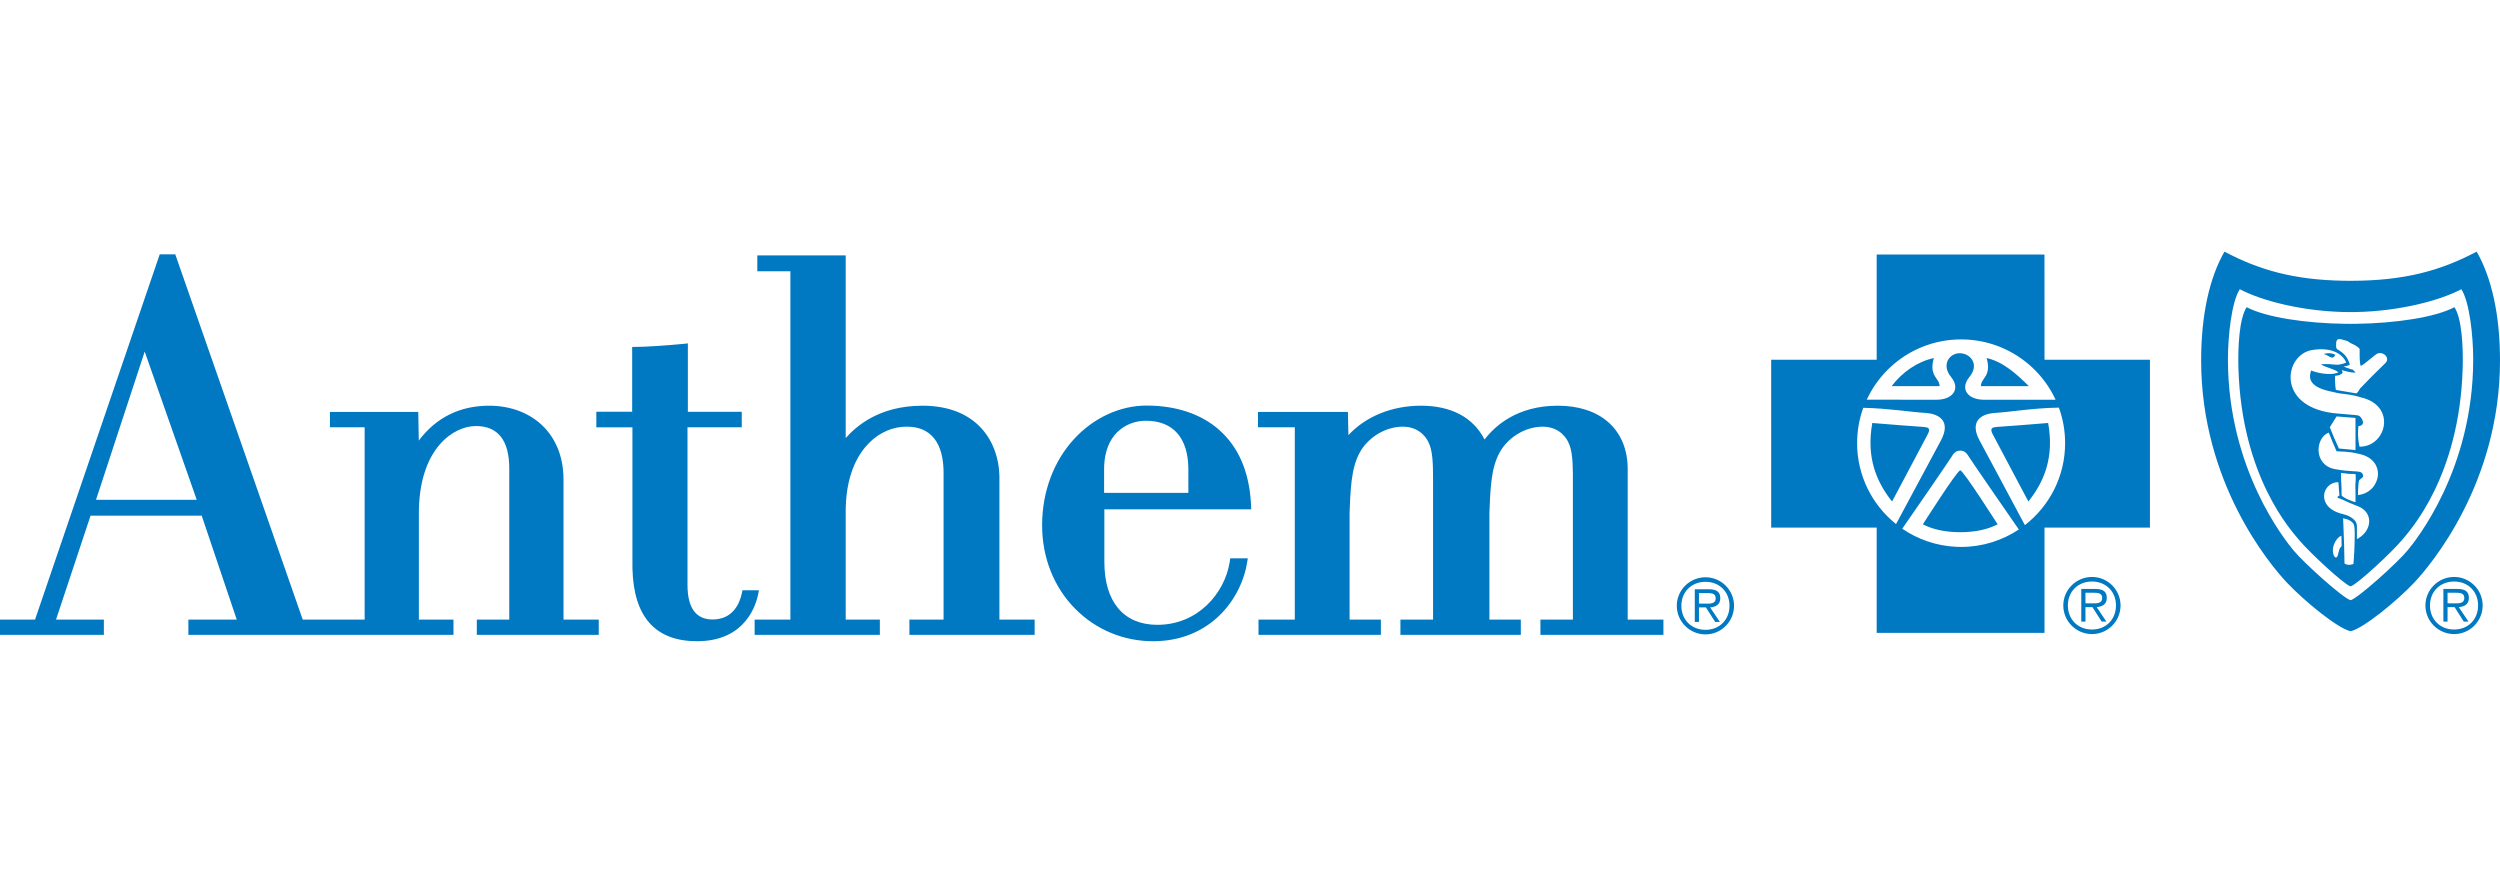 <?xml version="1.0" encoding="UTF-8"?>
<svg xmlns="http://www.w3.org/2000/svg" xmlns:xlink="http://www.w3.org/1999/xlink" width="168px" height="60px" viewBox="0 0 168 60" version="1.1">
  <title>Logo</title>
  <g id="Symbols" stroke="none" stroke-width="1" fill="none" fill-rule="evenodd">
    <g id="Global-/-Navigation-/-Desktop-/-Default" transform="translate(-12, -6)" fill="#0079C2">
      <g id="Constrains" transform="translate(12, 0)">
        <g id="Global-/-Logos-/-Primary-/-Alt-1" transform="translate(0, 6)">
          <path d="M77.045,27.254 C79.029,27.254 80.716,27.818 81.925,28.886 C83.211,30.02 83.929,31.661 84.061,33.767 L84.077,34.103 L84.081,34.225 L74.213,34.225 L74.213,37.775 C74.218,40.449 75.512,41.984 77.762,41.988 C80.495,41.994 82.277,39.879 82.628,37.819 L82.656,37.626 L82.67,37.521 L83.851,37.521 L83.831,37.657 C83.456,40.27 81.315,43.084 77.502,43.091 C75.529,43.094 73.676,42.332 72.285,40.942 C70.825,39.485 70.025,37.474 70.03,35.278 C70.036,33.038 70.808,30.976 72.206,29.471 C73.515,28.062 75.279,27.254 77.045,27.254 Z M46.224,23.075 L46.224,27.672 L49.846,27.672 L49.846,27.791 L49.846,28.594 L49.847,28.713 L46.2,28.713 L46.2,39.329 C46.205,40.853 46.77,41.626 47.878,41.629 C49.247,41.633 49.703,40.562 49.855,39.858 L49.874,39.764 L49.892,39.667 L51,39.667 L50.975,39.806 C50.841,40.576 50.145,43.09 46.841,43.09 C44.043,43.09 42.584,41.457 42.502,38.237 L42.499,37.957 L42.499,28.717 L40.073,28.717 L40.073,27.67 L42.482,27.67 L42.482,23.314 L42.602,23.314 C43.422,23.315 44.929,23.205 45.839,23.116 L46.092,23.09 L46.224,23.075 Z M11.778,17.09 L11.805,17.169 L20.343,41.637 L24.504,41.637 L24.504,28.711 L22.172,28.711 L22.172,27.683 L28.107,27.683 L28.11,27.799 L28.142,29.605 C29.309,28.059 30.895,27.265 32.872,27.263 C34.317,27.263 35.607,27.755 36.503,28.649 C37.338,29.482 37.805,30.619 37.863,31.951 L37.869,32.239 L37.869,41.636 L40.236,41.636 L40.236,42.665 L32.042,42.665 L32.042,41.636 L34.223,41.636 L34.223,31.488 C34.222,29.592 33.467,28.631 31.979,28.63 C30.48,28.629 28.264,30.109 28.153,34.161 L28.148,34.462 L28.148,41.636 L30.474,41.636 L30.474,42.665 L12.659,42.665 L12.659,41.638 L15.91,41.638 L13.554,34.651 L6.085,34.651 L3.764,41.638 L6.98,41.638 L6.98,42.665 L1.18836362e-12,42.665 L1.18836362e-12,41.638 L2.354,41.638 L10.734,17.09 L11.778,17.09 Z M56.831,17.161 L56.831,29.437 C57.49,28.698 59.025,27.265 61.982,27.263 C65.71,27.262 67.093,29.739 67.158,31.929 L67.161,32.089 L67.161,41.636 L69.528,41.636 L69.528,42.665 L61.112,42.665 L61.112,41.636 L63.408,41.636 L63.408,31.748 C63.403,30.344 62.969,28.672 60.928,28.671 C60.006,28.67 59.113,29.055 58.413,29.753 C57.722,30.443 56.903,31.744 56.835,34.062 L56.831,34.37 L56.831,41.636 L59.126,41.636 L59.126,42.665 L50.711,42.665 L50.711,41.636 L53.114,41.636 L53.114,18.228 L50.89,18.228 L50.89,17.161 L56.831,17.161 Z M104.682,27.263 C107.493,27.262 109.272,28.799 109.376,31.291 L109.381,31.514 L109.381,41.636 L111.782,41.636 L111.782,42.665 L103.516,42.665 L103.516,41.636 L105.698,41.636 L105.698,32.312 L105.697,31.817 C105.689,30.995 105.646,30.203 105.384,29.71 C105.34,29.604 104.904,28.673 103.664,28.673 C102.663,28.673 101.64,29.203 101,30.055 C100.296,31.024 100.171,32.271 100.101,34.155 L100.089,34.494 L100.089,41.636 L102.199,41.636 L102.199,42.665 L94.108,42.665 L94.108,41.636 L96.302,41.636 L96.301,32.064 C96.299,31.156 96.275,30.252 95.988,29.71 C95.942,29.604 95.506,28.673 94.269,28.673 C93.264,28.673 92.243,29.203 91.6,30.055 C90.899,31.024 90.775,32.27 90.704,34.155 L90.692,34.494 L90.692,41.636 L92.795,41.636 L92.795,42.665 L84.572,42.665 L84.572,41.636 L87.011,41.636 L87.011,28.711 L84.536,28.711 L84.536,27.683 L90.578,27.683 L90.582,27.798 L90.614,29.24 C91.78,27.986 93.529,27.265 95.481,27.263 C97.527,27.262 99,28.051 99.762,29.536 C100.456,28.623 101.946,27.265 104.682,27.263 Z M114.61,38.792 C115.669,38.792 116.528,39.654 116.528,40.706 C116.528,41.767 115.669,42.631 114.61,42.631 C113.546,42.631 112.68,41.767 112.68,40.706 C112.68,39.654 113.546,38.792 114.61,38.792 Z M164.918,38.771 C165.976,38.771 166.835,39.634 166.835,40.686 C166.835,41.747 165.976,42.61 164.918,42.61 C163.853,42.61 162.988,41.747 162.988,40.686 C162.988,39.634 163.853,38.771 164.918,38.771 Z M140.583,38.771 C141.641,38.771 142.501,39.634 142.501,40.686 C142.501,41.747 141.641,42.61 140.583,42.61 C139.518,42.61 138.653,41.747 138.653,40.686 C138.653,39.634 139.518,38.771 140.583,38.771 Z M137.388,17.104 L137.391,24.175 L144.476,24.175 L144.476,35.454 L137.391,35.454 L137.391,42.527 L126.113,42.527 L126.113,35.454 L119.024,35.454 L119.023,24.176 L126.113,24.176 L126.113,17.104 L137.388,17.104 Z M166.433,16.909 C167.428,18.644 168,21.133 168,24.224 C168,32.445 163.369,37.95 162.23,39.157 C161.091,40.364 158.829,42.23 157.958,42.419 C157.086,42.23 154.824,40.364 153.685,39.157 C152.545,37.951 147.917,32.445 147.917,24.224 C147.917,21.133 148.487,18.644 149.484,16.91 C151.801,18.136 154.133,18.81 157.493,18.866 L157.958,18.87 C161.571,18.87 164.011,18.191 166.433,16.909 Z M114.61,39.098 C113.668,39.098 112.988,39.772 112.988,40.706 C112.988,41.65 113.668,42.324 114.61,42.324 C115.546,42.324 116.223,41.65 116.223,40.706 C116.223,39.772 115.546,39.098 114.61,39.098 Z M164.918,39.078 C163.976,39.078 163.295,39.752 163.295,40.686 C163.295,41.63 163.976,42.304 164.918,42.304 C165.854,42.304 166.529,41.63 166.529,40.686 C166.529,39.752 165.854,39.078 164.918,39.078 Z M140.583,39.078 C139.641,39.078 138.961,39.752 138.961,40.686 C138.961,41.63 139.641,42.304 140.583,42.304 C141.518,42.304 142.194,41.63 142.194,40.686 C142.194,39.752 141.518,39.078 140.583,39.078 Z M114.835,39.598 C115.407,39.598 115.603,39.813 115.603,40.206 C115.603,40.629 115.306,40.788 114.921,40.818 L115.576,41.793 L115.259,41.793 L114.639,40.818 L114.17,40.818 L114.17,41.793 L113.889,41.793 L113.889,39.598 L114.835,39.598 Z M165.141,39.578 C165.715,39.578 165.909,39.792 165.909,40.185 C165.909,40.609 165.612,40.767 165.229,40.798 L165.884,41.773 L165.567,41.773 L164.947,40.798 L164.476,40.798 L164.476,41.773 L164.195,41.773 L164.195,39.578 L165.141,39.578 Z M140.808,39.578 C141.38,39.578 141.575,39.792 141.575,40.185 C141.575,40.609 141.277,40.767 140.896,40.798 L141.551,41.773 L141.232,41.773 L140.612,40.798 L140.143,40.798 L140.143,41.773 L139.862,41.773 L139.862,39.578 L140.808,39.578 Z M114.774,39.854 L114.17,39.854 L114.17,40.563 L114.559,40.563 C114.866,40.563 115.294,40.614 115.294,40.201 C115.294,39.894 115.04,39.854 114.774,39.854 Z M165.08,39.833 L164.476,39.833 L164.476,40.543 L164.865,40.543 C165.174,40.543 165.602,40.594 165.602,40.18 C165.602,39.874 165.346,39.833 165.08,39.833 Z M140.745,39.833 L140.143,39.833 L140.143,40.543 L140.532,40.543 C140.839,40.543 141.267,40.594 141.267,40.18 C141.267,39.874 141.013,39.833 140.745,39.833 Z M165.4,19.436 C163.963,20.197 161.257,20.91 158.339,20.969 L157.958,20.973 C154.896,20.973 152.017,20.231 150.515,19.436 C149.965,20.266 149.717,22.566 149.717,24.15 C149.717,31.566 153.584,36.327 154.112,36.97 C154.824,37.837 157.477,40.219 157.958,40.332 C158.439,40.219 161.091,37.837 161.803,36.97 C162.333,36.326 166.199,31.566 166.199,24.149 C166.199,22.565 165.95,20.265 165.4,19.436 Z M164.938,20.643 C165.435,21.39 165.535,23.313 165.492,24.737 C165.28,32.091 161.901,35.698 161.426,36.277 C160.786,37.057 158.392,39.292 157.958,39.405 C157.525,39.292 155.13,37.057 154.491,36.277 C154.014,35.698 150.637,32.091 150.422,24.738 C150.381,23.314 150.479,21.39 150.976,20.643 C152.268,21.327 154.954,21.726 157.598,21.76 L157.958,21.762 L158.318,21.76 C160.96,21.726 163.649,21.327 164.938,20.643 Z M157.458,34.822 C157.482,35.397 157.51,36.076 157.522,36.55 L157.526,36.74 L157.53,36.88 C157.541,37.307 157.551,37.773 157.551,37.87 C157.82,38.049 158.152,37.897 158.152,37.897 C158.159,37.83 158.211,37.206 158.228,36.494 L158.231,36.329 L158.233,36.223 C158.242,35.875 158.254,35.291 158.132,35.168 C158.069,35.085 157.927,34.956 157.714,34.894 C157.576,34.854 157.575,34.867 157.458,34.822 Z M157.342,35.997 C157.023,36.122 156.763,36.6 156.768,36.992 C156.769,37.068 156.788,37.377 156.934,37.452 C156.99,37.48 157.031,37.45 157.054,37.416 C157.146,37.278 157.139,36.987 157.277,36.787 L157.358,36.695 L157.342,35.997 Z M131.728,30.281 C131.432,30.281 131.285,30.458 131.108,30.752 C131.029,30.882 130.357,31.863 129.632,32.919 L129.194,33.554 C128.614,34.397 128.068,35.188 127.832,35.529 C128.877,36.246 130.126,36.686 131.475,36.746 L131.788,36.753 C133.222,36.753 134.554,36.321 135.665,35.581 C135.665,35.581 132.526,31.047 132.348,30.752 C132.171,30.458 132.023,30.281 131.728,30.281 Z M157.136,32.399 C156.038,32.406 155.596,34.083 157.388,34.533 C157.645,34.598 157.728,34.625 157.836,34.681 C158.034,34.782 158.107,34.846 158.199,34.932 C158.29,35.02 158.354,35.127 158.376,35.264 L158.383,35.372 L158.385,36.229 L158.508,36.158 C159.416,35.594 159.472,34.459 158.51,34.043 C158.392,33.991 158.079,33.873 157.927,33.808 C157.737,33.726 157.405,33.56 157.269,33.514 C157.143,33.471 156.937,33.442 157.211,33.3 C157.201,33.151 157.186,33.037 157.177,32.924 L157.171,32.811 L157.163,32.683 C157.156,32.593 157.144,32.495 157.136,32.399 Z M131.728,31.607 C131.935,31.607 134.24,35.234 134.24,35.234 C133.561,35.587 132.703,35.764 131.728,35.764 C130.752,35.764 129.896,35.587 129.217,35.234 C129.217,35.234 131.522,31.607 131.728,31.607 Z M138.356,27.392 C136.608,27.419 135.045,27.691 134.091,27.746 C133.086,27.804 132.348,28.336 133.028,29.603 C133.295,30.102 133.811,31.063 134.343,32.055 L134.588,32.514 C135.283,33.81 135.945,35.047 136.058,35.262 L136.072,35.289 C137.717,34.013 138.775,32.02 138.775,29.78 C138.775,28.941 138.629,28.138 138.356,27.392 Z M125.212,27.405 C124.943,28.144 124.798,28.949 124.798,29.78 C124.798,31.978 125.821,33.94 127.414,35.218 C127.863,34.377 129.818,30.744 130.428,29.603 C131.108,28.336 130.368,27.805 129.363,27.746 C128.432,27.692 126.913,27.441 125.212,27.405 Z M157.314,31.783 C157.311,31.888 157.317,32.14 157.324,32.297 L157.33,32.393 L157.352,32.776 L157.352,33.074 C157.354,33.115 157.358,33.278 157.361,33.318 C157.487,33.386 157.601,33.496 157.816,33.577 C157.922,33.619 158.057,33.68 158.177,33.717 L158.29,33.743 L158.29,33.195 C158.291,33.109 158.29,33.053 158.289,33.006 L158.283,32.873 C158.282,32.841 158.281,32.805 158.281,32.758 L158.281,32.679 L158.287,32.526 C158.293,32.419 158.301,32.304 158.306,32.21 C158.312,32.141 158.297,31.925 158.298,31.871 C158.119,31.822 158.116,31.875 157.759,31.834 C157.563,31.813 157.48,31.79 157.314,31.783 Z M137.636,28.424 C138.052,30.723 137.37,32.373 136.307,33.701 C136.307,33.701 134.151,29.633 133.914,29.19 C133.678,28.749 133.914,28.719 134.178,28.69 C134.27,28.69 134.951,28.638 135.684,28.581 L136.086,28.549 C136.888,28.485 137.636,28.424 137.636,28.424 Z M125.819,28.424 C125.819,28.424 126.568,28.485 127.37,28.549 L127.772,28.581 C128.505,28.638 129.185,28.69 129.276,28.69 C129.54,28.719 129.779,28.749 129.54,29.19 C129.305,29.633 127.148,33.701 127.148,33.701 C126.085,32.374 125.405,30.723 125.819,28.424 Z M9.724,23.626 L6.451,33.588 L13.221,33.588 L9.724,23.626 Z M156.491,29.069 C155.569,29.427 155.463,31.248 156.89,31.521 C157.509,31.638 157.695,31.627 157.883,31.648 C158.238,31.687 158.629,31.651 158.736,31.804 C158.926,32.079 158.667,32.13 158.538,32.269 C158.497,32.374 158.497,32.421 158.486,32.569 C158.465,32.808 158.459,33.046 158.455,33.267 C159.997,33.113 160.449,30.911 158.537,30.503 C158.268,30.445 158.12,30.411 158.037,30.401 C157.632,30.349 157.464,30.349 157.174,30.334 L157.016,30.324 L156.77,29.752 L156.491,29.069 Z M77.022,28.275 C76.268,28.273 75.575,28.548 75.071,29.049 C74.541,29.576 74.242,30.346 74.201,31.286 L74.196,31.524 L74.196,33.12 L79.858,33.12 L79.858,31.53 C79.852,29.438 78.845,28.281 77.022,28.275 Z M157.015,27.984 L156.563,28.711 L156.858,29.433 L157.174,30.139 L158.29,30.244 L158.288,28.083 L157.015,27.984 Z M155.367,23.523 C153.511,23.83 152.951,27.265 156.763,27.757 C156.987,27.786 157.421,27.817 157.676,27.841 C158.07,27.879 158.256,27.878 158.486,27.922 C158.651,27.952 159.082,28.575 158.487,28.638 C158.487,28.638 158.403,29.215 158.53,29.873 L158.56,30.016 L158.683,30.013 C160.377,29.916 161.031,27.285 158.695,26.714 L158.541,26.67 L158.38,26.623 L158.179,26.577 C157.972,26.533 157.748,26.498 157.504,26.472 C157.196,26.448 156.905,26.365 156.672,26.318 C154.973,25.976 155.2,25.243 155.305,24.899 C155.59,25.005 155.857,25.07 156.14,25.106 C156.475,25.147 156.833,25.159 157.146,25.02 C156.867,24.779 156.184,24.671 155.978,24.482 C155.978,24.482 156.348,24.433 156.966,24.506 C157.281,24.542 157.667,24.361 157.667,24.361 C157.437,23.813 156.713,23.299 155.367,23.523 Z M131.786,22.808 C129.958,22.808 128.293,23.511 127.049,24.659 L126.846,24.855 C126.269,25.432 125.793,26.109 125.445,26.858 L130.132,26.862 C130.597,26.862 130.973,26.727 131.19,26.504 C131.47,26.219 131.489,25.793 131.108,25.328 C130.428,24.503 131.017,23.707 131.728,23.737 C132.437,23.767 133.028,24.503 132.348,25.328 C131.966,25.793 131.987,26.219 132.264,26.504 C132.484,26.727 132.857,26.862 133.323,26.862 L138.136,26.86 C137.762,26.053 137.239,25.329 136.598,24.724 C135.345,23.537 133.65,22.808 131.786,22.808 Z M156.987,23.138 C156.99,23.215 156.955,23.312 157.044,23.46 C157.044,23.46 157.534,23.7 157.749,24.108 C157.874,24.351 157.91,24.501 157.91,24.501 C157.91,24.501 157.801,24.589 157.487,24.637 C157.668,24.695 157.827,24.764 157.975,24.809 L158.12,24.845 L158.298,25.038 C158.177,25.052 157.874,25.015 157.523,24.917 L157.37,24.871 L157.431,25.058 C157.265,25.193 157.196,25.228 156.914,25.256 C156.905,25.494 156.913,25.747 156.938,25.979 L156.969,26.203 L158.345,26.435 L158.395,26.397 C158.495,26.303 158.585,26.12 158.597,26.107 C158.735,25.961 158.944,25.741 159.276,25.407 L159.651,25.033 C159.837,24.848 160.051,24.639 160.297,24.4 C160.672,24.037 160.084,23.537 159.692,23.8 C159.495,23.932 158.901,24.467 158.664,24.582 C158.587,24.62 158.57,24.152 158.567,23.813 L158.567,23.613 C158.567,23.572 158.568,23.537 158.568,23.514 L158.569,23.477 C158.579,23.381 158.271,23.182 157.945,23.049 C157.915,23.037 157.879,22.996 157.821,22.96 L157.756,22.926 L157.658,22.893 C157.213,22.748 156.975,22.687 156.987,23.138 Z M129.954,24.061 C129.6,25.3 130.339,25.388 130.339,25.948 L127.119,25.948 C127.828,25.004 128.863,24.297 129.954,24.061 Z M133.5,24.061 C134.594,24.297 135.525,25.139 136.337,25.948 L133.118,25.948 C133.118,25.387 133.855,25.3 133.5,24.061 Z M156.934,23.841 C156.934,23.841 156.874,24.012 156.756,24.026 C156.64,24.039 156.566,23.989 156.487,23.94 C156.278,23.81 156.146,23.787 156.146,23.787 C156.146,23.787 156.569,23.641 156.934,23.841 Z" id="Global-/-Logos-/-Primary-/-Alt-2"></path>
        </g>
      </g>
    </g>
  </g>
</svg>
